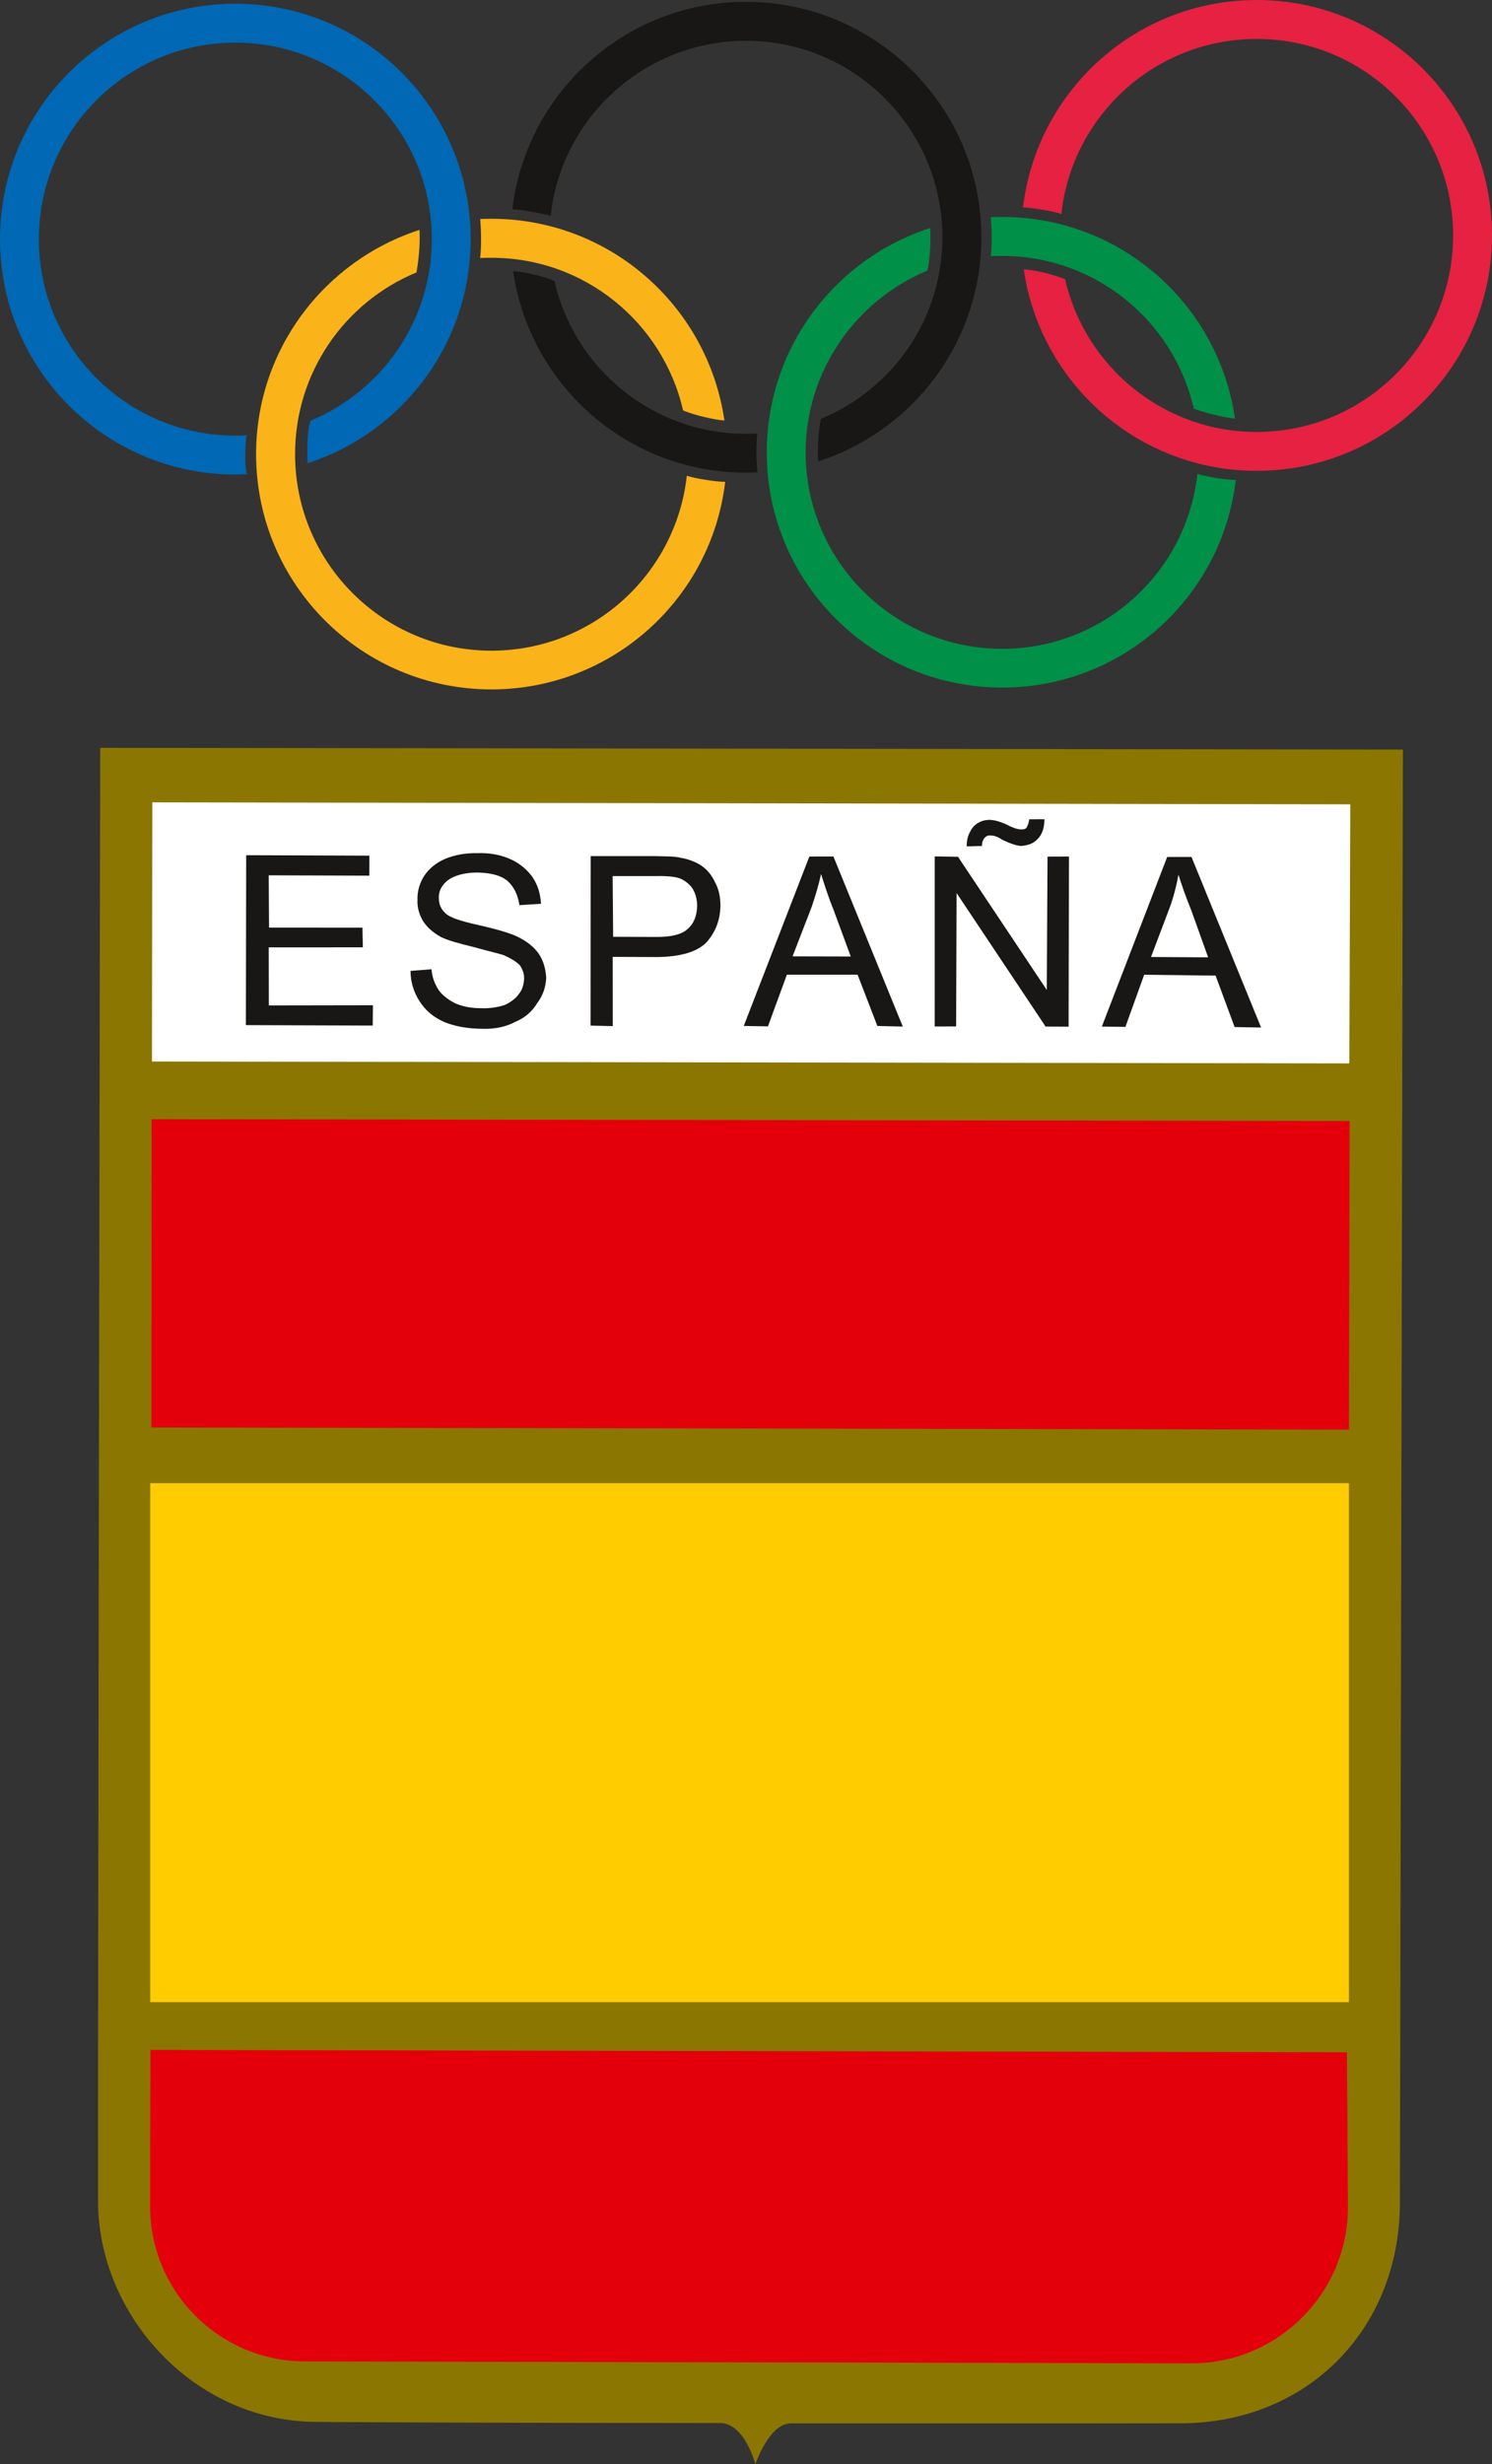 <?xml version="1.0" encoding="UTF-8" standalone="no"?>
<!-- Created with Inkscape (http://www.inkscape.org/) -->

<svg
   xmlns:dc="http://purl.org/dc/elements/1.1/"
   xmlns:cc="http://creativecommons.org/ns#"
   xmlns:rdf="http://www.w3.org/1999/02/22-rdf-syntax-ns#"
   xmlns:svg="http://www.w3.org/2000/svg"
   xmlns="http://www.w3.org/2000/svg"
   version="1.1"
   width="181.668"
   height="300"
   id="svg8965">
  <rect width="100%" height="100%" fill="#333333" stroke="none"/>
  <defs
     id="defs8967" />
  <g
     transform="translate(-284.166,-382.362)"
     id="layer1">
    <g
       transform="translate(284.166,382.362)"
       id="g8920">
      <path
         d="m 12.199,91.042 158.62,0.212 c 0,-2.15e-4 -0.306,150.55 -0.366,177.003 -0.059,15.39 -11.375,26.825 -26.851,26.757 -12.719,0.037 -42.226,-0.004 -47.243,0.007 C 93.661,294.954 91.976,300 91.976,300 c 0,-2.2e-4 -1.315,-5.059 -4.336,-5.013 -5.046,-0.002 -32.523,-0.022 -48.946,-0.139 -15.115,0.017 -26.757,-13.056 -26.752,-26.871 -0.053,-14.091 0.258,-176.935 0.258,-176.935"
         id="path7577"
         style="fill:#8b7602;fill-opacity:1;fill-rule:nonzero;stroke:none" />
      <path
         d="M 18.549,97.68 164.412,97.92 164.298,129.458 18.503,129.23"
         id="path7579"
         style="fill:#ffffff;fill-opacity:1;fill-rule:nonzero;stroke:none" />
      <path
         d="m 18.461,136.253 145.873,0.22 -0.084,37.577 -145.815,-0.267"
         id="path7581"
         style="fill:#e3000b;fill-opacity:1;fill-rule:nonzero;stroke:none" />
      <path
         d="m 18.291,243.742 145.954,0 0,-63.173 -145.954,0 0,63.173 z"
         id="path7583"
         style="fill:#ffcc00;fill-opacity:1;fill-rule:nonzero;stroke:none" />
      <path
         d="m 18.276,268.524 c 0.003,-10.422 0.044,-18.96 0.044,-18.96 l 145.685,0.284 c 0,0 0.075,8.453 0.123,18.951 -0.044,10.409 -8.569,18.934 -19.018,18.91 L 37.183,287.482 c -10.459,0 -18.938,-8.468 -18.908,-18.958"
         id="path7585"
         style="fill:#e3000b;fill-opacity:1;fill-rule:evenodd;stroke:none" />
      <path
         d="m 29.939,124.8 0.037,-20.687 15,0.057 -0.007,2.436 -12.25,-0.044 0.04,6.365 11.373,0.009 0.051,2.392 -11.463,0.006 0.017,7.068 12.672,-0.022 -0.024,2.475"
         id="path7587"
         style="fill:#181716;fill-opacity:1;fill-rule:nonzero;stroke:none" />
      <path
         d="m 49.983,118.2 2.559,-0.203 c 0.072,1.011 0.438,1.874 0.874,2.542 0.451,0.627 1.196,1.218 2.086,1.636 0.938,0.392 1.989,0.579 3.156,0.566 1.026,0.044 1.971,-0.132 2.784,-0.388 0.775,-0.357 1.383,-0.815 1.738,-1.35 0.425,-0.504 0.568,-1.119 0.632,-1.72 0.048,-0.689 -0.154,-1.222 -0.515,-1.777 -0.44,-0.434 -1.061,-0.815 -1.923,-1.207 -0.564,-0.205 -1.753,-0.454 -3.64,-0.989 -1.951,-0.474 -3.257,-0.844 -4.037,-1.236 -1.035,-0.573 -1.72,-1.214 -2.205,-1.969 -0.44,-0.771 -0.72,-1.647 -0.656,-2.583 -0.044,-0.982 0.255,-2.019 0.817,-2.898 0.621,-0.921 1.467,-1.595 2.561,-2.073 1.174,-0.478 2.467,-0.714 3.861,-0.685 1.581,-0.064 2.923,0.216 4.057,0.722 1.11,0.482 2.055,1.291 2.665,2.134 0.705,1.029 0.998,2.095 1.079,3.308 l -2.627,0.163 c -0.2,-1.304 -0.692,-2.277 -1.506,-2.995 -0.813,-0.63 -1.945,-0.934 -3.614,-0.976 -1.557,0 -2.812,0.361 -3.59,0.936 -0.786,0.625 -1.125,1.337 -1.108,2.156 0.007,0.764 0.264,1.372 0.775,1.83 0.518,0.555 1.883,0.991 4.143,1.496 2.257,0.509 3.735,0.965 4.59,1.359 1.194,0.575 2.094,1.286 2.669,2.127 0.568,0.848 0.826,1.791 0.899,2.9 -0.051,1.132 -0.388,2.16 -1.09,3.088 -0.603,1 -1.449,1.773 -2.68,2.291 -1.092,0.586 -2.442,0.883 -3.913,0.844 -1.956,-0.013 -3.418,-0.3 -4.74,-0.83 -1.346,-0.601 -2.255,-1.39 -2.978,-2.491 -0.716,-1.112 -1.112,-2.337 -1.121,-3.729"
         id="path7589"
         style="fill:#181716;fill-opacity:1;fill-rule:nonzero;stroke:none" />
      <path
         d="m 74.659,114.048 5.36,0.017 c 1.718,0.009 3.042,-0.317 3.726,-0.989 0.762,-0.663 1.103,-1.59 1.145,-2.806 -0.01,-0.846 -0.242,-1.628 -0.634,-2.207 -0.465,-0.59 -1.134,-1.053 -1.72,-1.2 -0.473,-0.136 -1.396,-0.242 -2.65,-0.205 l -5.29,-0.004 0.062,7.393 z m -2.753,10.811 0.014,-20.634 7.816,-0.002 c 1.385,0.046 2.401,0.009 3.127,0.205 0.987,0.154 1.89,0.533 2.502,0.934 0.74,0.504 1.269,1.139 1.676,2 0.484,0.868 0.68,1.859 0.678,2.852 -0.007,1.768 -0.595,3.262 -1.689,4.504 -1.148,1.165 -3.169,1.771 -6.063,1.795 l -5.363,-0.022 0.007,8.429"
         id="path7591"
         style="fill:#181716;fill-opacity:1;fill-rule:evenodd;stroke:none" />
      <path
         d="m 96.504,116.429 7.085,0.019 -2.112,-5.731 c -0.692,-1.716 -1.134,-3.145 -1.504,-4.312 -0.286,1.324 -0.683,2.632 -1.141,3.997 l -2.328,6.026 z m -5.944,8.473 7.988,-20.625 2.929,-0.009 8.448,20.707 -3.099,-0.072 -2.403,-6.242 -8.614,0 -2.301,6.288"
         id="path7593"
         style="fill:#181716;fill-opacity:1;fill-rule:evenodd;stroke:none" />
      <path
         d="m 117.709,103.034 c -0.033,-1.002 0.326,-1.766 0.784,-2.361 0.533,-0.586 1.24,-0.866 2.039,-0.863 0.63,0.029 1.434,0.244 2.438,0.777 0.518,0.242 0.947,0.37 1.299,0.388 0.359,0.013 0.584,-0.044 0.716,-0.198 0.11,-0.192 0.282,-0.546 0.337,-1.037 l 1.848,-0.009 c -0.013,1.141 -0.284,1.879 -0.844,2.42 -0.474,0.527 -1.128,0.775 -2.031,0.837 -0.54,-0.046 -1.33,-0.304 -2.249,-0.751 -0.612,-0.414 -1.084,-0.535 -1.409,-0.517 -0.304,-0.055 -0.551,0.07 -0.742,0.269 -0.222,0.273 -0.341,0.599 -0.326,1.004 l -1.861,0.042 z m -3.896,21.931 0.002,-20.705 2.832,0.046 10.812,16.212 0.088,-16.232 2.61,-0.009 -0.044,20.709 -2.801,-0.013 -10.838,-16.254 -0.055,16.238"
         id="path7595"
         style="fill:#181716;fill-opacity:1;fill-rule:evenodd;stroke:none" />
      <path
         d="m 140.149,116.506 6.955,0.042 -2.061,-5.753 c -0.72,-1.753 -1.203,-3.193 -1.553,-4.303 -0.238,1.304 -0.573,2.656 -1.057,3.977 l -2.284,6.037 z m -5.986,8.47 7.955,-20.652 2.96,0.004 8.475,20.764 -3.224,-0.055 -2.315,-6.266 -8.697,-0.103 -2.282,6.345"
         id="path7597"
         style="fill:#181716;fill-opacity:1;fill-rule:evenodd;stroke:none" />
      <path
         d="m 30.069,57.727 c -0.445,0.013 -0.874,0.042 -1.306,0.044 C 12.924,57.828 0.055,45.03 1.8876877e-4,29.215 -0.057,13.395 12.717,0.507 28.554,0.452 44.385,0.395 57.251,13.186 57.308,29.008 57.355,41.804 48.999,52.664 37.447,56.397 37.43,55.98 37.302,52.344 37.835,51.203 46.517,47.598 52.613,38.998 52.578,29.026 52.532,15.818 41.771,5.145 28.574,5.191 15.349,5.24 4.685,15.992 4.733,29.199 c 0.048,13.21 10.79,23.887 24.013,23.837 0.42,0 0.83,0 1.273,-0.053 -0.187,1.473 -0.242,3.797 0.051,4.744"
         id="path7599"
         style="fill:#0068b4;fill-opacity:1;fill-rule:nonzero;stroke:none" />
      <path
         d="m 92.194,52.758 c -0.401,0.051 -0.844,0.053 -1.28,0.053 -11.402,0.042 -20.993,-7.935 -23.402,-18.615 -1.716,-0.711 -4.178,-1.167 -5.035,-1.172 2.026,13.926 14.018,24.572 28.455,24.519 0.445,0 0.877,-0.033 1.304,-0.042 -0.271,-2.504 -0.079,-3.883 -0.042,-4.744 M 90.725,0.223 C 76.073,0.278 64.048,11.312 62.389,25.486 c 0.965,-0.04 4.222,0.647 4.665,0.78 C 68.358,14.318 78.458,5.011 90.743,4.967 103.946,4.916 114.702,15.591 114.749,28.801 c 0.04,10.016 -6.078,18.606 -14.809,22.196 -0.187,1.187 -0.44,2.553 -0.319,5.173 C 111.196,52.455 119.541,41.577 119.493,28.783 119.438,12.959 106.556,0.168 90.725,0.223"
         id="path7601"
         style="fill:#181716;fill-opacity:1;fill-rule:nonzero;stroke:none" />
      <path
         d="m 129.69,33.994 c 2.423,10.655 12.001,18.632 23.418,18.593 13.217,-0.049 23.874,-10.801 23.825,-24.01 C 176.885,15.366 166.15,4.693 152.934,4.742 140.605,4.784 130.52,14.115 129.232,26.057 c -0.826,-0.326 -3.63,-0.788 -4.669,-0.795 C 126.232,11.085 138.259,0.053 152.914,1.7275464e-4 168.736,-0.055 181.611,12.734 181.668,28.559 c 0.059,15.815 -12.723,28.704 -28.545,28.761 -14.465,0.053 -26.462,-10.616 -28.466,-24.519 0.905,0.002 3.332,0.493 5.032,1.194"
         id="path7603"
         style="fill:#e62142;fill-opacity:1;fill-rule:nonzero;stroke:none" />
      <path
         d="M 83.627,57.921 C 82.306,69.869 72.219,79.17 59.925,79.216 46.7,79.262 35.976,68.571 35.93,55.379 c -0.037,-10.016 6.061,-18.614 14.78,-22.211 0.352,-1.958 0.449,-3.991 0.366,-5.178 -11.565,3.729 -19.943,14.604 -19.894,27.407 0.058,15.813 12.93,28.591 28.761,28.534 14.63,-0.055 26.697,-11.067 28.356,-25.272 -1.07,-0.009 -3.5,-0.359 -4.671,-0.738 M 59.751,31.382 c 11.406,-0.042 20.971,7.891 23.418,18.577 1.167,0.542 4.114,1.224 5.035,1.224 C 86.186,37.245 74.199,26.583 59.733,26.636 c -0.421,0 -0.85,0.002 -1.264,0.031 0.11,1.064 0.165,3.586 -0.01,4.737 0.44,-0.002 0.837,-0.022 1.293,-0.022"
         id="path7605"
         style="fill:#fab319;fill-opacity:1;fill-rule:nonzero;stroke:none" />
      <path
         d="m 120.667,31.179 c 0.421,-0.022 0.852,-0.022 1.275,-0.022 11.408,-0.042 20.982,7.913 23.407,18.584 1.037,0.425 3.526,1.077 5.024,1.216 -1.998,-13.935 -13.985,-24.596 -28.45,-24.546 -0.427,0.004 -0.872,0.004 -1.291,0.029 0.152,1.174 0.163,3.53 0.017,4.739 l 0.017,0 z m 25.129,26.517 c -1.308,11.948 -11.395,21.249 -23.682,21.293 -13.219,0.048 -23.973,-10.642 -24.019,-23.834 -0.035,-9.981 6.14,-18.597 14.818,-22.213 0.267,-0.784 0.491,-3.841 0.328,-5.174 -11.565,3.724 -19.923,14.602 -19.879,27.402 0.057,15.818 12.932,28.594 28.768,28.537 14.652,-0.053 26.677,-11.067 28.334,-25.268 -1.559,-0.044 -4.015,-0.518 -4.667,-0.742"
         id="path7607"
         style="fill:#009048;fill-opacity:1;fill-rule:nonzero;stroke:none" />
    </g>
  </g>
</svg>
